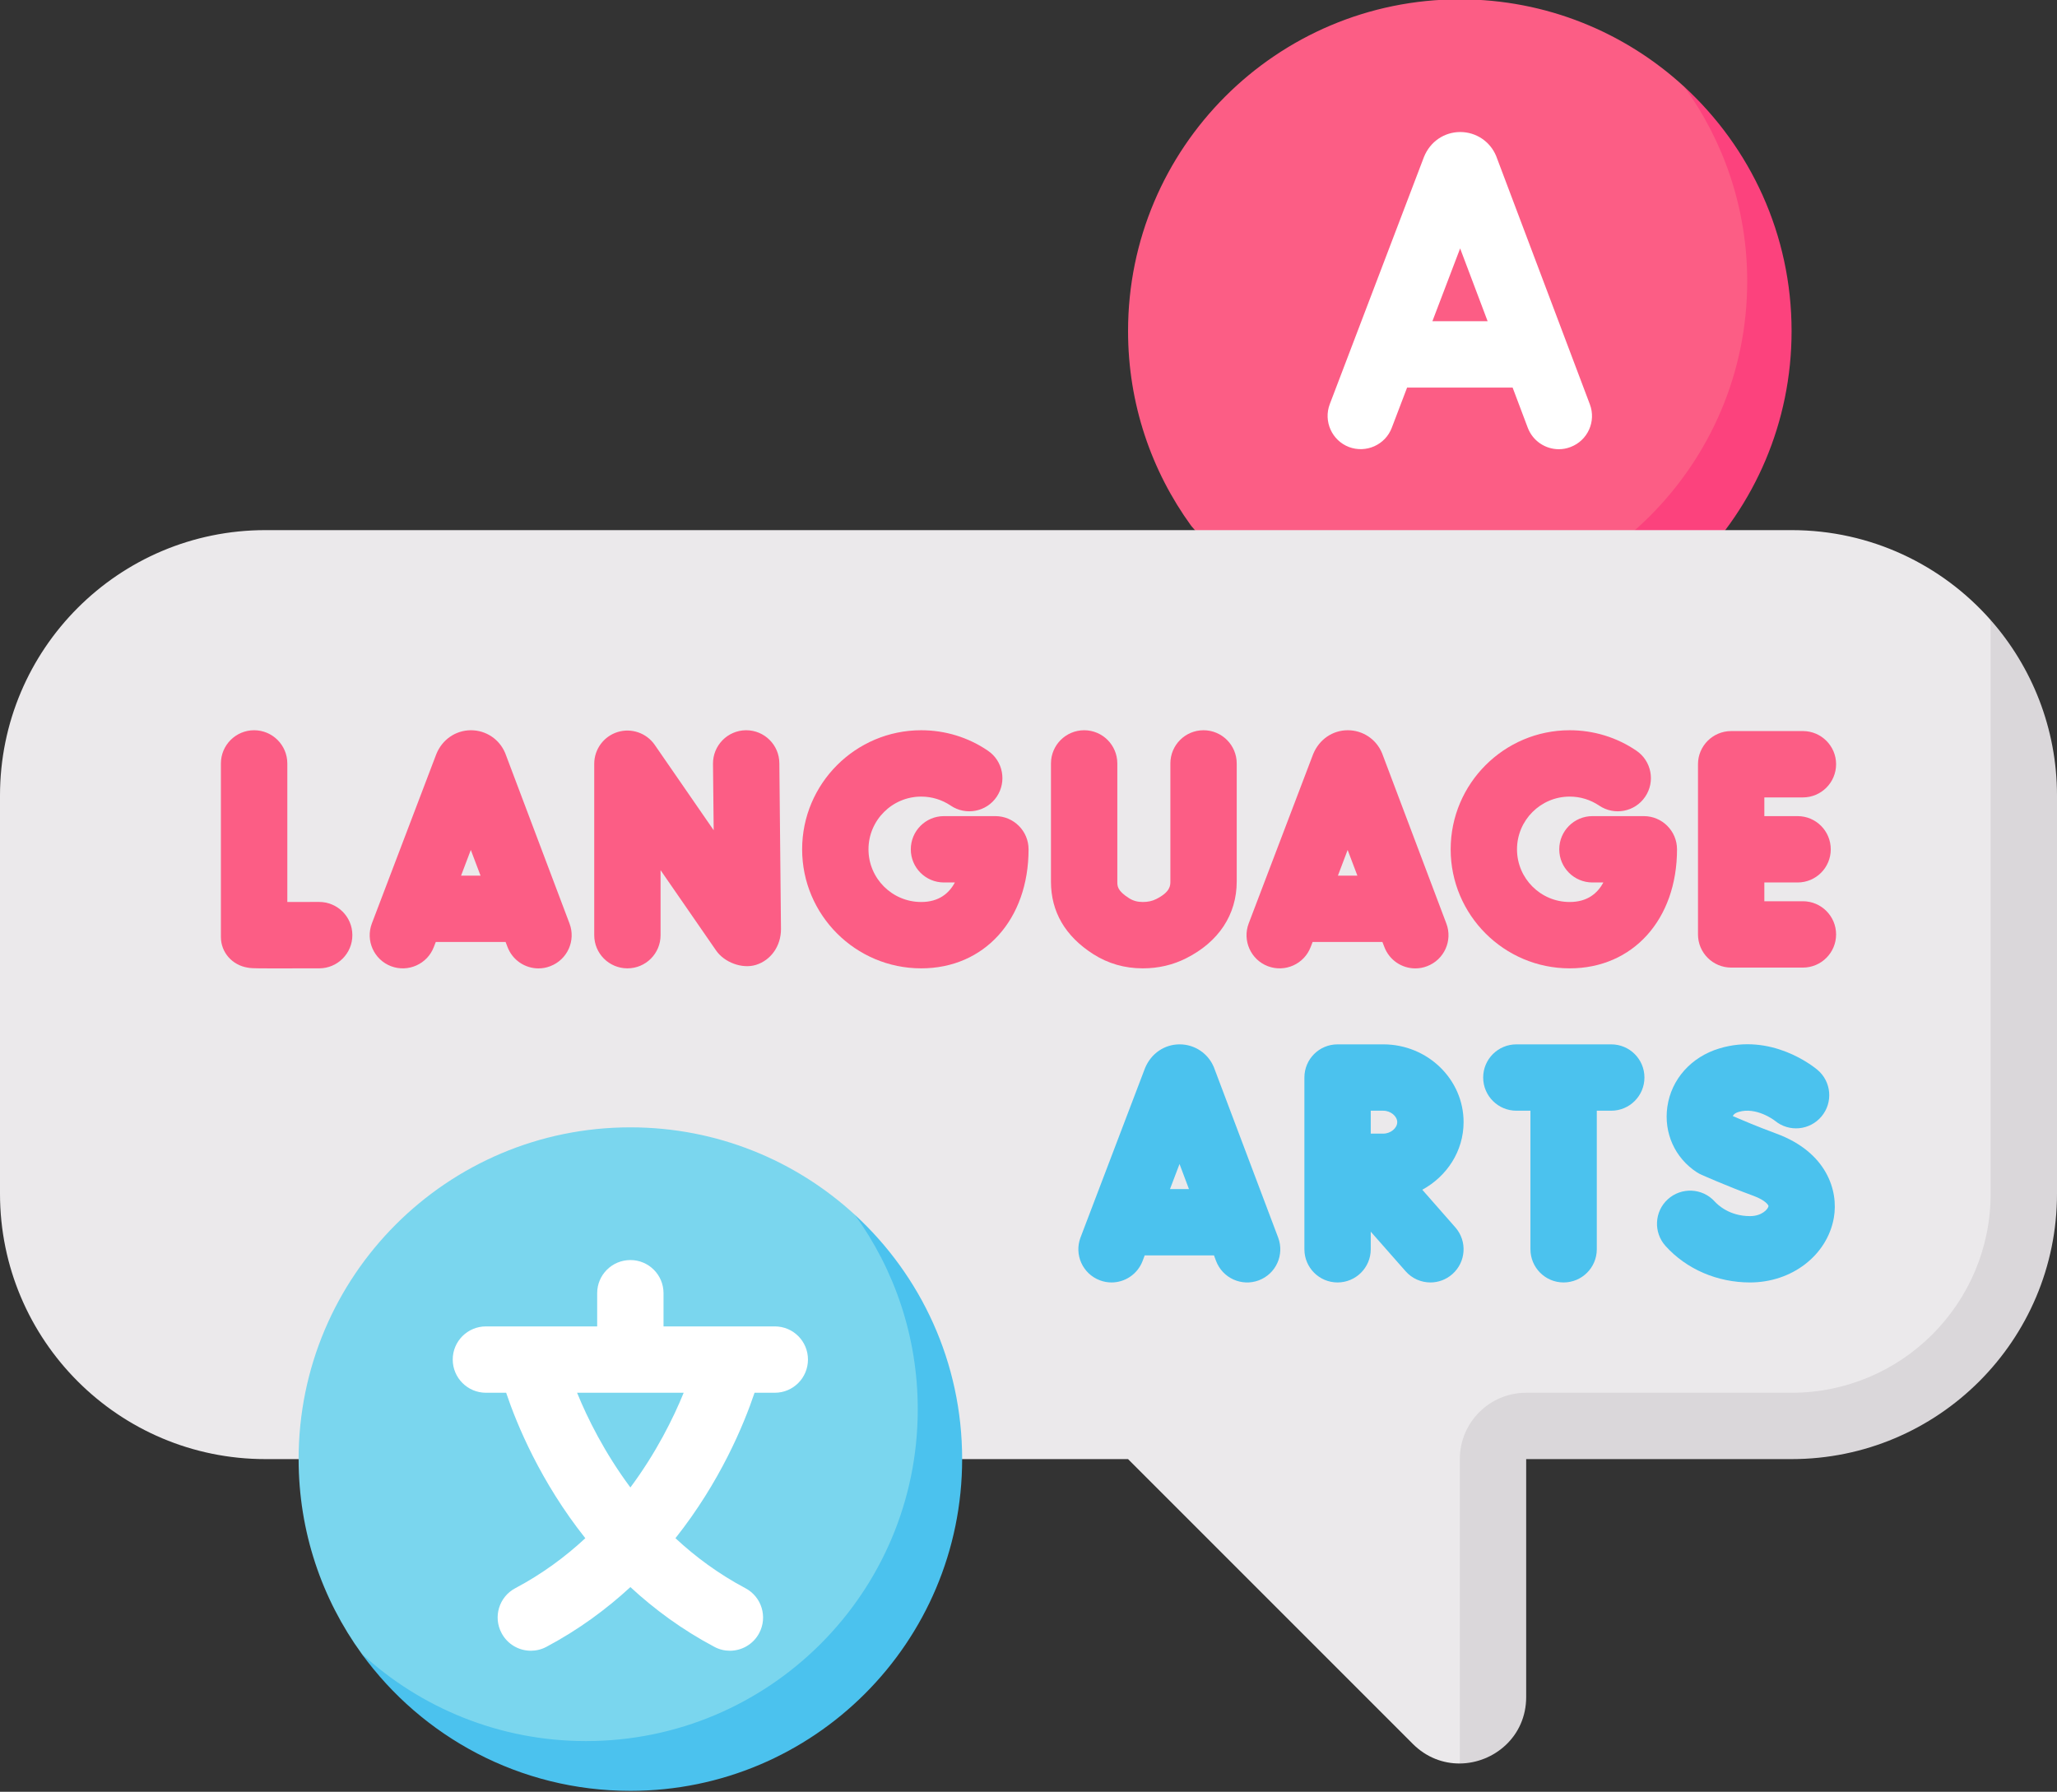 <?xml version="1.0" encoding="UTF-8"?>
<!DOCTYPE svg PUBLIC '-//W3C//DTD SVG 1.0//EN'
          'http://www.w3.org/TR/2001/REC-SVG-20010904/DTD/svg10.dtd'>
<svg height="111.5" preserveAspectRatio="xMidYMid meet" version="1.0" viewBox="0.0 8.3 128.0 111.5" width="128.0" xmlns="http://www.w3.org/2000/svg" xmlns:xlink="http://www.w3.org/1999/xlink" zoomAndPan="magnify"
><rect x="0.0" y="8.3" width="128.0" height="111.5" fill="#333333" stroke="none"/><g
  ><g id="change1_1"
    ><path d="M 110.613 28.902 C 110.613 19.824 104.805 13.699 104.805 13.699 C 101.129 10.32 96.227 8.258 90.84 8.258 C 79.438 8.258 70.195 17.5 70.195 28.902 C 70.195 33.426 71.648 37.609 74.117 41.012 C 74.117 41.012 80.203 48.602 90.84 48.602 C 102.242 48.602 110.613 40.305 110.613 28.902 Z M 110.613 28.902" fill="#fc5d85"
    /></g
    ><g id="change2_1"
    ><path d="M 104.805 13.699 C 107.27 17.098 108.723 21.285 108.723 25.805 C 108.723 37.207 99.48 46.453 88.078 46.453 L 90.84 49.547 C 102.242 49.547 111.484 40.305 111.484 28.902 C 111.484 22.887 108.91 17.473 104.805 13.699 Z M 104.805 13.699" fill="#fc427d"
    /></g
    ><g id="change3_1"
    ><path d="M 111.484 41.289 L 16.516 41.289 C 7.395 41.289 0 48.684 0 57.805 L 0 82.582 C 0 91.703 7.395 99.098 16.516 99.098 L 70.195 99.098 L 87.918 116.824 C 88.77 117.672 89.816 118.047 90.84 118.039 L 92.988 114.723 L 92.988 96.922 L 111.504 96.922 C 119.512 96.922 126.004 90.434 126.004 82.422 L 126.004 54.18 L 123.871 46.883 C 120.844 43.453 116.418 41.289 111.484 41.289 Z M 111.484 41.289" fill="#ebe9eb"
    /></g
    ><g id="change1_2"
    ><path d="M 86 55.168 C 85.641 54.301 84.805 53.742 83.867 53.742 C 82.93 53.742 82.094 54.305 81.715 55.223 L 77.703 65.762 C 77.297 66.828 77.832 68.02 78.895 68.426 C 79.961 68.828 81.152 68.297 81.559 67.23 L 81.68 66.918 L 86.023 66.918 L 86.141 67.223 C 86.453 68.051 87.234 68.562 88.07 68.562 C 88.312 68.562 88.559 68.52 88.801 68.426 C 89.867 68.023 90.406 66.832 90 65.766 Z M 83.254 62.789 L 83.859 61.191 L 84.465 62.789 Z M 83.254 62.789" fill="#fc5d85"
    /></g
    ><g id="change1_3"
    ><path d="M 31.438 55.168 C 31.078 54.301 30.242 53.742 29.305 53.742 C 29.301 53.742 29.297 53.742 29.293 53.742 C 28.352 53.75 27.52 54.316 27.152 55.223 L 23.141 65.762 C 22.734 66.828 23.27 68.02 24.332 68.426 C 25.395 68.828 26.59 68.297 26.996 67.23 L 27.117 66.918 L 31.461 66.918 L 31.578 67.223 C 31.891 68.051 32.672 68.562 33.508 68.562 C 33.75 68.562 33.996 68.52 34.238 68.426 C 35.305 68.023 35.844 66.832 35.438 65.766 Z M 28.691 62.789 L 29.297 61.191 L 29.902 62.789 Z M 28.691 62.789" fill="#fc5d85"
    /></g
    ><g id="change1_4"
    ><path d="M 46.434 53.742 C 46.426 53.742 46.422 53.742 46.414 53.742 C 45.273 53.754 44.359 54.688 44.367 55.828 L 44.41 59.965 L 40.742 54.652 C 40.227 53.91 39.289 53.586 38.426 53.855 C 37.566 54.125 36.977 54.926 36.977 55.828 L 36.977 66.496 C 36.977 67.637 37.902 68.559 39.043 68.559 C 40.184 68.559 41.105 67.637 41.105 66.496 L 41.105 62.449 L 44.555 67.441 C 45.066 68.188 46.18 68.609 47.039 68.344 C 47.973 68.055 48.598 67.168 48.598 66.117 L 48.496 55.789 C 48.488 54.656 47.566 53.742 46.434 53.742 Z M 46.434 53.742" fill="#fc5d85"
    /></g
    ><g id="change1_5"
    ><path d="M 19.855 64.426 C 19.203 64.43 18.215 64.43 17.879 64.43 L 17.879 55.809 C 17.879 54.668 16.953 53.742 15.812 53.742 C 14.672 53.742 13.746 54.668 13.746 55.809 L 13.746 66.613 C 13.746 67.57 14.457 68.359 15.398 68.512 C 15.609 68.543 15.543 68.562 16.906 68.562 C 17.25 68.562 18.738 68.559 19.867 68.559 C 21.008 68.555 21.934 67.625 21.926 66.48 C 21.922 65.344 20.996 64.426 19.855 64.426 Z M 19.855 64.426" fill="#fc5d85"
    /></g
    ><g id="change1_6"
    ><path d="M 112.188 64.383 L 109.789 64.383 L 109.789 63.215 L 111.859 63.215 C 113 63.215 113.922 62.293 113.922 61.152 C 113.922 60.012 113 59.086 111.859 59.086 L 109.789 59.086 L 109.789 57.922 L 112.188 57.922 C 113.328 57.922 114.254 56.996 114.254 55.855 C 114.254 54.719 113.328 53.793 112.188 53.793 L 107.727 53.793 C 106.586 53.793 105.66 54.719 105.66 55.855 L 105.66 66.449 C 105.66 67.586 106.586 68.512 107.727 68.512 L 112.188 68.512 C 113.328 68.512 114.254 67.586 114.254 66.449 C 114.254 65.309 113.328 64.383 112.188 64.383 Z M 112.188 64.383" fill="#fc5d85"
    /></g
    ><g id="change1_7"
    ><path d="M 102.289 59.086 L 99.094 59.086 C 97.953 59.086 97.027 60.012 97.027 61.152 C 97.027 62.293 97.953 63.215 99.094 63.215 L 99.77 63.215 C 99.414 63.883 98.785 64.43 97.676 64.43 C 95.867 64.43 94.398 62.961 94.398 61.152 C 94.398 59.344 95.867 57.871 97.676 57.871 C 98.336 57.871 98.969 58.066 99.508 58.43 C 100.457 59.07 101.738 58.824 102.375 57.879 C 103.016 56.934 102.766 55.648 101.824 55.012 C 100.598 54.18 99.164 53.742 97.676 53.742 C 93.594 53.742 90.27 57.066 90.27 61.152 C 90.27 65.238 93.594 68.559 97.676 68.559 C 101.609 68.559 104.355 65.516 104.355 61.152 C 104.355 60.012 103.43 59.086 102.289 59.086 Z M 102.289 59.086" fill="#fc5d85"
    /></g
    ><g id="change1_8"
    ><path d="M 61.938 59.086 L 58.738 59.086 C 57.598 59.086 56.676 60.012 56.676 61.152 C 56.676 62.293 57.598 63.215 58.738 63.215 L 59.418 63.215 C 59.062 63.883 58.43 64.43 57.324 64.43 C 55.516 64.43 54.043 62.961 54.043 61.152 C 54.043 59.344 55.516 57.871 57.324 57.871 C 57.98 57.871 58.617 58.066 59.156 58.43 C 60.102 59.07 61.387 58.824 62.023 57.879 C 62.66 56.934 62.414 55.648 61.469 55.012 C 60.246 54.18 58.812 53.742 57.324 53.742 C 53.238 53.742 49.914 57.066 49.914 61.152 C 49.914 65.238 53.238 68.559 57.324 68.559 C 61.258 68.559 64.004 65.516 64.004 61.152 C 64.004 60.012 63.078 59.086 61.938 59.086 Z M 61.938 59.086" fill="#fc5d85"
    /></g
    ><g id="change1_9"
    ><path d="M 74.891 53.742 C 73.75 53.742 72.828 54.668 72.828 55.809 L 72.828 63.156 C 72.828 63.398 72.828 63.805 71.949 64.246 C 71.703 64.371 71.43 64.43 71.117 64.43 C 71.113 64.43 71.113 64.43 71.113 64.43 C 70.781 64.43 70.508 64.355 70.254 64.191 C 69.527 63.73 69.527 63.441 69.527 63.164 L 69.527 55.809 C 69.527 54.668 68.605 53.742 67.465 53.742 C 66.324 53.742 65.398 54.668 65.398 55.809 L 65.398 63.164 C 65.398 65.039 66.285 66.559 68.027 67.672 C 68.949 68.262 69.984 68.559 71.109 68.559 L 71.117 68.559 C 72.078 68.559 72.984 68.348 73.805 67.934 C 75.836 66.914 76.957 65.215 76.957 63.156 L 76.957 55.809 C 76.957 54.668 76.031 53.742 74.891 53.742 Z M 74.891 53.742" fill="#fc5d85"
    /></g
    ><g id="change4_1"
    ><path d="M 75.535 74.711 C 75.176 73.848 74.34 73.289 73.406 73.289 C 73.402 73.289 73.402 73.289 73.402 73.289 C 72.465 73.289 71.629 73.852 71.25 74.77 L 67.238 85.305 C 66.832 86.371 67.367 87.562 68.434 87.969 C 68.676 88.062 68.922 88.105 69.168 88.105 C 69.996 88.105 70.781 87.598 71.098 86.773 L 71.23 86.422 L 75.543 86.422 L 75.672 86.77 C 76.078 87.836 77.266 88.375 78.332 87.973 C 79.402 87.57 79.938 86.379 79.535 85.312 Z M 72.805 82.293 L 73.398 80.734 L 73.984 82.293 Z M 72.805 82.293" fill="#4bc2ee"
    /></g
    ><g id="change4_2"
    ><path d="M 110.539 78.844 C 109.383 78.418 108.309 77.961 107.828 77.754 L 107.855 77.703 C 107.902 77.621 108.016 77.547 108.18 77.496 C 109.281 77.16 110.395 78 110.453 78.047 C 111.328 78.766 112.617 78.645 113.344 77.777 C 114.078 76.906 113.965 75.602 113.09 74.871 C 112.805 74.633 110.211 72.566 106.988 73.543 C 105.238 74.07 103.996 75.461 103.754 77.172 C 103.52 78.797 104.223 80.359 105.59 81.25 C 105.68 81.309 105.777 81.359 105.875 81.402 C 105.875 81.402 107.41 82.09 109.113 82.715 C 109.863 82.992 110.059 83.301 110.047 83.359 C 110.016 83.543 109.641 83.977 108.898 83.977 C 107.621 83.977 106.895 83.281 106.703 83.07 C 105.941 82.227 104.633 82.16 103.785 82.926 C 102.941 83.691 102.879 84.996 103.645 85.84 C 104.945 87.281 106.863 88.105 108.898 88.105 C 111.504 88.105 113.699 86.414 114.113 84.086 C 114.414 82.387 113.664 79.996 110.539 78.844 Z M 110.539 78.844" fill="#4bc2ee"
    /></g
    ><g id="change4_3"
    ><path d="M 100.262 73.289 L 94.359 73.289 C 93.219 73.289 92.293 74.211 92.293 75.352 C 92.293 76.492 93.219 77.418 94.359 77.418 L 95.234 77.418 L 95.234 86.039 C 95.234 87.18 96.156 88.105 97.297 88.105 C 98.438 88.105 99.363 87.18 99.363 86.039 L 99.363 77.418 L 100.262 77.418 C 101.402 77.418 102.328 76.492 102.328 75.352 C 102.328 74.211 101.402 73.289 100.262 73.289 Z M 100.262 73.289" fill="#4bc2ee"
    /></g
    ><g id="change4_4"
    ><path d="M 91.074 78.129 C 91.074 75.461 88.832 73.289 86.078 73.289 L 83.234 73.289 C 83.234 73.289 83.234 73.289 83.23 73.289 C 82.09 73.289 81.168 74.211 81.168 75.352 L 81.168 86.039 C 81.168 87.18 82.09 88.105 83.23 88.105 C 84.371 88.105 85.297 87.18 85.297 86.039 L 85.297 84.945 L 87.461 87.402 C 87.867 87.867 88.438 88.105 89.012 88.105 C 89.496 88.105 89.98 87.934 90.371 87.59 C 91.23 86.836 91.312 85.531 90.559 84.676 L 88.504 82.336 C 90.027 81.508 91.074 79.941 91.074 78.129 Z M 86.945 78.129 C 86.945 78.504 86.531 78.844 86.078 78.844 L 85.297 78.844 L 85.297 77.418 L 86.078 77.418 C 86.531 77.418 86.945 77.758 86.945 78.129 Z M 86.945 78.129" fill="#4bc2ee"
    /></g
    ><g id="change5_1"
    ><path d="M 59 99.098 C 59 90.02 53.191 83.891 53.191 83.891 C 49.516 80.516 44.613 78.453 39.227 78.453 C 27.824 78.453 18.582 87.695 18.582 99.098 C 18.582 103.621 20.035 107.805 22.504 111.207 C 22.504 111.207 28.59 118.797 39.227 118.797 C 50.629 118.797 59 110.5 59 99.098 Z M 59 99.098" fill="#7ad6ee"
    /></g
    ><g id="change6_1"
    ><path d="M 98.93 33.457 L 93.102 18.012 C 92.727 17.102 91.848 16.516 90.867 16.516 C 90.863 16.516 90.859 16.516 90.859 16.516 C 89.871 16.52 88.996 17.109 88.609 18.066 L 82.746 33.453 C 82.344 34.516 82.879 35.711 83.941 36.117 C 85.004 36.516 86.199 35.988 86.605 34.922 L 87.559 32.418 L 94.125 32.418 L 95.066 34.914 C 95.379 35.742 96.164 36.254 97 36.254 C 97.242 36.254 97.488 36.211 97.73 36.117 C 98.797 35.715 99.336 34.523 98.93 33.457 Z M 89.133 28.289 L 90.859 23.758 L 92.57 28.289 Z M 89.133 28.289" fill="#fff"
    /></g
    ><g id="change6_2"
    ><path d="M 48.215 90.84 L 41.289 90.84 L 41.289 88.773 C 41.289 87.633 40.367 86.711 39.227 86.711 C 38.086 86.711 37.16 87.633 37.16 88.773 L 37.16 90.84 L 30.238 90.84 C 29.098 90.84 28.172 91.762 28.172 92.902 C 28.172 94.043 29.098 94.969 30.238 94.969 L 31.496 94.969 C 32.164 96.957 33.637 100.512 36.422 104.02 C 35.18 105.176 33.734 106.246 32.062 107.133 C 31.055 107.668 30.672 108.918 31.211 109.926 C 31.582 110.625 32.293 111.023 33.035 111.023 C 33.359 111.023 33.691 110.945 34 110.781 C 36.016 109.711 37.742 108.43 39.227 107.062 C 40.707 108.43 42.434 109.711 44.453 110.781 C 44.758 110.945 45.09 111.023 45.418 111.023 C 46.156 111.023 46.871 110.625 47.242 109.926 C 47.777 108.918 47.395 107.668 46.387 107.133 C 44.715 106.246 43.273 105.176 42.031 104.02 C 44.816 100.508 46.285 96.957 46.953 94.969 L 48.215 94.969 C 49.355 94.969 50.277 94.043 50.277 92.902 C 50.277 91.762 49.355 90.84 48.215 90.84 Z M 39.227 100.863 C 37.621 98.703 36.555 96.555 35.91 94.969 L 42.543 94.969 C 41.898 96.555 40.832 98.703 39.227 100.863 Z M 39.227 100.863" fill="#fff"
    /></g
    ><g id="change7_1"
    ><path d="M 123.871 82.582 C 123.871 89.422 118.324 94.969 111.484 94.969 L 94.969 94.969 C 92.688 94.969 90.84 96.816 90.84 99.098 L 90.84 118.039 C 92.949 118.023 94.969 116.379 94.969 113.902 L 94.969 99.098 L 111.484 99.098 C 120.605 99.098 128 91.703 128 82.582 L 128 57.805 C 128 53.625 126.434 49.789 123.871 46.883 Z M 123.871 82.582" fill="#dad7da"
    /></g
    ><g id="change4_5"
    ><path d="M 53.191 83.891 C 55.656 87.293 57.109 91.477 57.109 96 C 57.109 107.402 47.867 116.645 36.465 116.645 C 31.082 116.645 26.18 114.582 22.504 111.207 C 26.254 116.379 32.348 119.742 39.227 119.742 C 50.629 119.742 59.871 110.5 59.871 99.098 C 59.871 93.078 57.301 87.664 53.191 83.891 Z M 53.191 83.891" fill="#4bc2ee"
    /></g
  ></g
></svg
>
